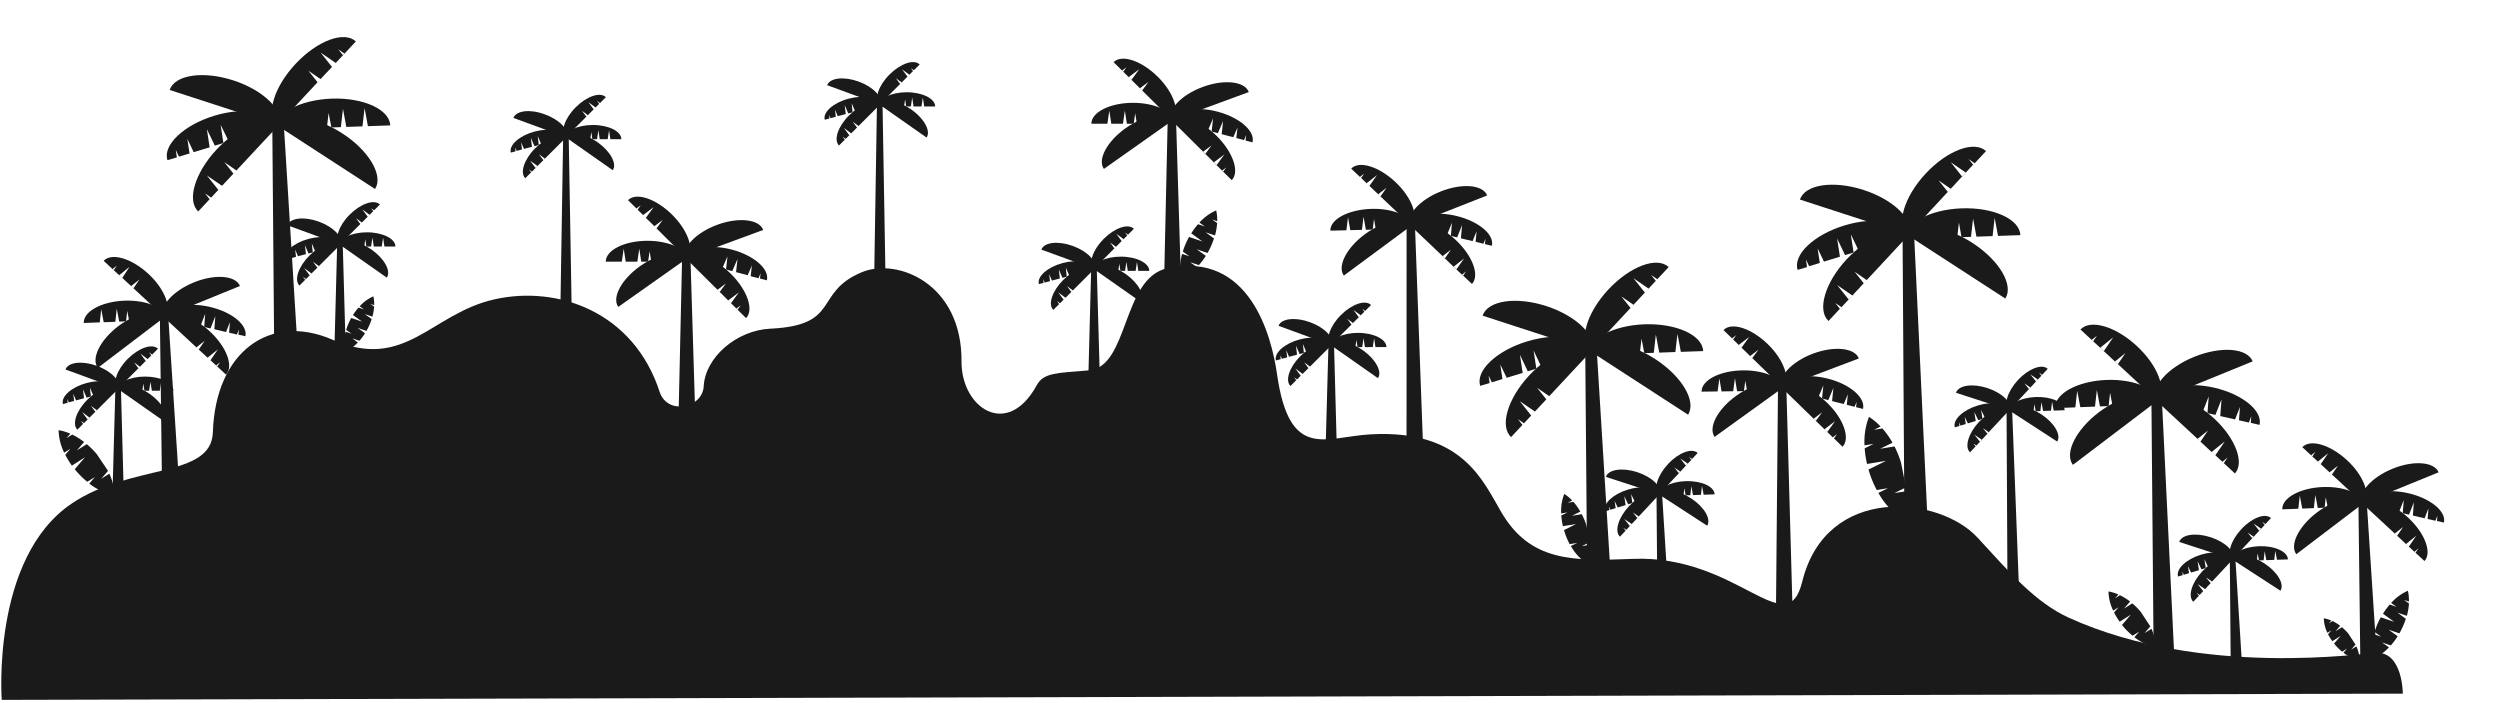 <svg xmlns="http://www.w3.org/2000/svg" viewBox="0 0 896 252"><g fill="#1a1a1a"><path d="M.62 250.84s-3.79-50.69 24.93-70.27c21.46-14.62 50.19-9 50.74-25.65.94-28.86 20.47-42.93 42.87-33.17 26.2 11.41 35.24-9.4 58.17-14.49 22.39-5 49.68 4.32 59.09 33.19 2.78 8.51 15.39 5.82 15.79-2 .53-10.37 11.76-20.07 23.88-20.65 25.5-1.21 15.38-13 32.78-20.23 12.68-5.31 35.95 4 35.74 32-.12 16.53 16.37 27.92 27 8.43 2.43-4.45 7.2-4.3 18.62-5.26 14.47-1.21 11.77-33.14 28.23-36.63 29.54-6.25 37.32 24.63 39.21 37.89 4.46 31.3 17.22 22.59 33.54 21.67 33-1.84 40.29 16.79 46.92 28 10.34 17.51 25.26 17.53 47.07 16.63 37.64-1.55 55.19 30.67 60.72 8.17 8.59-35 49.07-30.77 62.83-15.79 11.62 12.65 20.85 23.33 32.78 28.74 47.82 21.68 106.21 12.54 110.49 12.54 9.15 0 9.15 14.64 9.15 14.64z"/><path d="M690.78 185.52l-8.25.29-.65-101.73 4.13-.14z"/><path d="M667.94 68.09c-10.85-3.52-21.07-2-22.83 3.44l39.27 12.76c1.76-5.42-5.6-12.68-16.44-16.2z"/><path d="M707 87.11c-9.56-6.21-19.84-7.37-22.94-2.59L718.7 107c3.11-4.77-2.13-13.68-11.7-19.89z"/><path d="M697 82.53l.48 2.62 4-.14.6-5.24L703 85l3.4-.11.75-6.54 1.2 6.47 5.79-.2.74-6.54 1.21 6.47 8-.28c-.2-5.7-9.59-10-21-9.6S682.6 80 682.8 85.66l13.86-.48z"/><path d="M705.51 57l2.2 1.51-9.6 10.3-3.29-4.13 4.35 3 4.08-4.37-4.09-5.16 5.42 3.73 7.21-7.73c-4.17-3.89-13.86-.28-21.63 8.06s-10.7 18.25-6.53 22.14L707.17 59z"/><path d="M647.25 93l1.15 2.4 3.81-1.16-.78-5.24 2.28 4.76 5.72-1.76-1-6.51 2.84 5.94 3.06-.94-1-6.51 2.9 6.02 17.51-5.35c-1.67-5.45-11.86-7.17-22.77-3.83s-18.39 10.45-16.72 15.91l3.39-1z"/><path d="M657.76 108.59l1.66 2.09 9.6-10.3-4.35-3 3.28 4.13-4.08 4.38-5.43-3.72 4.1 5.15-7.21 7.72c-4.17-3.88-1.24-13.8 6.53-22.13s17.46-12 21.63-8.07L660 110.1zm65.78 100.68l-4.07.14-.32-62.41 2-.08z"/><path d="M712.28 139.07c-5.35-1.73-10.38-1-11.25 1.7l19.35 6.28c.87-2.67-2.76-6.24-8.1-7.98z"/><path d="M731.54 148.45c-4.72-3.06-9.78-3.63-11.31-1.28l17.07 11.08c1.53-2.35-1.05-6.74-5.76-9.8z"/><path d="M726.59 146.19l.24 1.29 2-.07.29-2.58.48 2.55 1.68-.06.36-3.22.6 3.19 2.85-.1.37-3.22.59 3.19 3.93-.14c-.1-2.81-4.73-4.93-10.34-4.73s-10.09 2.63-10 5.44l6.83-.24z"/><path d="M730.8 133.58l1.08.74-4.73 5.08-1.62-2 2.15 1.47 2-2.16-2-2.54 2.67 1.84 3.55-3.81c-2-1.92-6.82-.14-10.66 4s-5.27 9-3.21 10.91l11.6-12.44z"/><path d="M702.08 151.35l.57 1.19 1.88-.57-.38-2.58 1.12 2.35 2.82-.86-.48-3.21 1.4 2.92 1.51-.46-.48-3.21 1.4 2.93 8.63-2.64c-.83-2.68-5.85-3.53-11.22-1.89s-9.07 5.16-8.24 7.84l1.67-.51z"/><path d="M707.26 159l.82 1 4.73-5.07-2.14-1.48 1.61 2-2 2.16-2.67-1.84 2 2.54-3.55 3.81c-2.06-1.92-.62-6.8 3.21-10.91s8.61-5.89 10.66-4l-11.6 12.45zm96.29 79.45l-4.06.14-.32-38.17 2-.07z"/><path d="M792.29 192.54c-5.34-1.74-10.38-1-11.25 1.69l19.36 6.29c.87-2.67-2.76-6.24-8.11-7.98z"/><path d="M811.55 201.91c-4.71-3.06-9.77-3.63-11.3-1.27l17.06 11.08c1.53-2.35-1.05-6.72-5.76-9.81z"/><path d="M806.6 199.66l.24 1.29 2-.07.3-2.58.47 2.55 1.68-.06.37-3.22.59 3.19 2.85-.1.37-3.22.6 3.19 3.93-.14c-.1-2.81-4.73-4.93-10.35-4.73s-10.09 2.63-10 5.44l6.83-.24z"/><path d="M810.81 187.05l1.09.74-4.74 5.08-1.61-2 2.14 1.47 2-2.15-2-2.54 2.68 1.83 3.55-3.8c-2.06-1.92-6.83-.14-10.66 4s-5.27 9-3.22 10.91l11.6-12.44z"/><path d="M782.1 204.82l.57 1.19 1.87-.58-.38-2.57 1.12 2.35 2.82-.86-.48-3.21 1.4 2.92 1.51-.46-.48-3.21 1.4 2.93 8.63-2.64c-.82-2.69-5.84-3.53-11.22-1.89s-9.06 5.15-8.24 7.84l1.67-.51z"/><path d="M787.28 212.5l.82 1 4.73-5.08-2.15-1.42 1.62 2-2 2.15-2.67-1.83 2 2.54-3.55 3.81c-2.05-1.92-.61-6.8 3.22-10.91s8.61-5.89 10.66-4l-11.6 12.45zm-189.21 2.64l-4.06.14-.32-38.17 2-.07z"/><path d="M586.81 169.22c-5.34-1.73-10.38-1-11.25 1.7l19.36 6.29c.87-2.67-2.76-6.21-8.11-7.99z"/><path d="M606.07 178.6c-4.71-3.06-9.77-3.63-11.3-1.28l17.07 11.09c1.53-2.36-1.06-6.75-5.77-9.81z"/><path d="M601.12 176.34l.24 1.29 2-.07.3-2.58.47 2.55 1.68-.05.37-3.23.59 3.19 2.86-.1.36-3.22.6 3.19 3.93-.14c-.1-2.8-4.73-4.92-10.35-4.73s-10.09 2.64-10 5.44l6.83-.24z"/><path d="M605.33 163.73l1.09.75-4.74 5.07-1.61-2 2.14 1.47 2-2.16-2-2.54 2.68 1.84 3.55-3.81c-2.06-1.92-6.83-.14-10.66 4s-5.27 9-3.22 10.91l11.6-12.44z"/><path d="M576.62 181.51l.57 1.18 1.87-.57-.38-2.57 1.12 2.34 2.82-.86-.48-3.21 1.4 2.93 1.51-.46-.47-3.21L586 180l8.63-2.64c-.82-2.68-5.84-3.53-11.22-1.88s-9.06 5.15-8.24 7.84l1.67-.52z"/><path d="M581.8 189.18l.82 1 4.73-5.07-2.15-1.47 1.62 2-2 2.16-2.68-1.8 2 2.54-3.55 3.81c-2.05-1.92-.61-6.8 3.22-10.91s8.6-5.89 10.66-4l-11.6 12.44zm-102.66-27.42h-4.07l1.05-38.16h2z"/><path d="M469.53 115.48c-5.28-1.93-10.33-1.35-11.3 1.29l19.12 7c.96-2.67-2.54-6.37-7.82-8.29z"/><path d="M488.45 125.53c-4.61-3.22-9.64-4-11.26-1.68l16.66 11.69c1.62-2.3-.8-6.78-5.4-10.01z"/><path d="M483.58 123.1l.19 1.3h2l.38-2.57.39 2.57h1.67l.49-3.21.48 3.21H492l.48-3.2.48 3.2h3.94c0-2.81-4.55-5.09-10.17-5.1s-10.18 2.27-10.18 5.08h6.83z"/><path d="M488.24 110.65l1.05.78-4.91 4.9-1.54-2.09 2.09 1.55 2.07-2.09-1.93-2.6 2.63 1.9 3.68-3.68c-2-2-6.82-.38-10.8 3.59s-5.59 8.8-3.6 10.79l12-12z"/><path d="M458.91 127.39l.52 1.2 1.9-.51-.33-2.58 1 2.38 2.85-.76-.36-3.22 1.29 3 1.53-.4-.36-3.23 1.29 3 8.72-2.33c-.73-2.71-5.72-3.74-11.15-2.29s-9.24 4.83-8.52 7.54l1.69-.45z"/><path d="M463.81 135.24l.78 1.06 4.91-4.9-2.09-1.55 1.54 2.09-2.09 2.06-2.6-1.93 1.92 2.61-3.68 3.67c-2-2-.37-6.81 3.61-10.78s8.81-5.57 10.79-3.57l-12 12zm-69.66-.8h-4.07l1-38.16h2z"/><path d="M384.54 88.16c-5.28-1.93-10.34-1.35-11.31 1.29l19.12 7c.96-2.67-2.53-6.37-7.81-8.29z"/><path d="M403.45 98.21c-4.6-3.22-9.64-4-11.26-1.68l16.67 11.69c1.61-2.3-.81-6.78-5.41-10.01z"/><path d="M398.58 95.78l.2 1.3h2l.39-2.57.38 2.57h1.68l.48-3.21.48 3.21H407l.49-3.2.48 3.2h3.93c0-2.81-4.55-5.09-10.17-5.1s-10.18 2.27-10.18 5.08h6.84z"/><path d="M403.24 83.33l1.05.78-4.91 4.89-1.54-2.1 2.09 1.55 2.07-2.06-1.93-2.61 2.61 1.93 3.7-3.71c-2-2-6.82-.38-10.79 3.59S390 94.42 392 96.41l12-12z"/><path d="M373.91 100.07l.52 1.2 1.9-.51-.33-2.58 1 2.38 2.85-.76-.36-3.22 1.29 3 1.53-.4-.31-3.26 1.29 3 8.71-2.35c-.73-2.71-5.72-3.74-11.15-2.29s-9.24 4.83-8.51 7.54l1.69-.45z"/><path d="M378.81 107.92l.78 1.06 4.91-4.9-2.09-1.55 1.55 2.09-2.09 2.09-2.61-1.93 1.93 2.61-3.69 3.68c-2-2-.37-6.82 3.61-10.79s8.81-5.58 10.8-3.59l-12 12zm-254.9 17.8h-4.07l1-38.16h2z"/><path d="M114.3 79.44c-5.3-1.93-10.3-1.35-11.3 1.29l19.12 7c.96-2.67-2.54-6.37-7.82-8.29z"/><path d="M133.21 89.49c-4.6-3.22-9.64-4-11.25-1.68l16.66 11.69c1.61-2.3-.81-6.78-5.41-10.01z"/><path d="M128.34 87.06l.2 1.3h2l.39-2.57.38 2.57H133l.48-3.21.48 3.21h2.86l.48-3.21.48 3.21h3.93c0-2.81-4.55-5.09-10.17-5.1s-10.17 2.27-10.18 5.08h6.84z"/><path d="M133 74.61l1.06.78-4.91 4.91-1.55-2.1 2.09 1.55 2.09-2.08-1.92-2.61 2.6 1.93 3.69-3.68c-2-2-6.82-.38-10.8 3.59s-5.59 8.8-3.6 10.79l12-12z"/><path d="M103.67 91.35l.53 1.2 1.89-.51-.29-2.58 1 2.38 2.85-.76-.37-3.22 1.3 3 1.52-.4-.36-3.23 1.29 3 8.72-2.33c-.72-2.71-5.71-3.74-11.14-2.29s-9.25 4.83-8.52 7.54l1.69-.45z"/><path d="M108.57 99.2l.78 1.06 4.92-4.9-2.09-1.55 1.54 2.09-2.09 2.1-2.63-1.94 2 2.61-3.68 3.68c-2-2-.37-6.82 3.61-10.79S119.69 86 121.67 88l-12 12zm96.33 12.34h-4.07l1-62.44h2z"/><path d="M195.29 41C190 39 185 39.62 184 42.26l19.12 7c.95-2.67-2.55-6.37-7.83-8.26z"/><path d="M214.2 51c-4.6-3.22-9.64-4-11.25-1.68L219.61 61c1.61-2.27-.81-6.75-5.41-10z"/><path d="M209.33 48.59l.2 1.3h2l.39-2.57.38 2.57h1.68l.48-3.21.48 3.21h2.85l.49-3.21.48 3.21h3.93c0-2.81-4.55-5.09-10.17-5.1s-10.18 2.27-10.18 5.08h6.84z"/><path d="M214 36.14l1.06.78-4.91 4.91-1.55-2.1 2.09 1.55 2.09-2.08-1.93-2.61 2.61 1.93 3.68-3.68c-2-2-6.81-.38-10.79 3.59s-5.59 8.8-3.61 10.79l12-12z"/><path d="M184.66 52.88l.52 1.2 1.9-.51-.29-2.57 1 2.38 2.85-.76-.37-3.22 1.3 3 1.52-.4-.36-3.23 1.29 3 8.72-2.33c-.73-2.71-5.71-3.74-11.14-2.29s-9.25 4.83-8.52 7.54l1.69-.45z"/><path d="M189.56 60.74l.78 1 4.91-4.9-2.09-1.55 1.55 2.1-2.09 2.08-2.62-1.88 1.93 2.61-3.68 3.68c-2-2-.38-6.82 3.6-10.79s8.81-5.58 10.8-3.59l-12 12zM317.37 99.8h-4.07l1-62.44h2z"/><path d="M307.76 29.24c-5.28-1.93-10.34-1.35-11.31 1.29l19.12 7c.97-2.67-2.57-6.37-7.81-8.29z"/><path d="M326.67 39.29c-4.6-3.22-9.64-4-11.25-1.68l16.66 11.69c1.61-2.3-.81-6.78-5.41-10.01z"/><path d="M321.8 36.86l.2 1.3h2l.39-2.57.38 2.57h1.68l.48-3.21.48 3.21h2.85l.49-3.21.48 3.21h3.93c0-2.81-4.55-5.09-10.17-5.1s-10.18 2.27-10.18 5.08h6.84z"/><path d="M326.46 24.41l1.06.78-4.91 4.91-1.55-2.1 2.09 1.55 2.09-2.08-1.93-2.61 2.61 1.93 3.69-3.68c-2-2-6.82-.38-10.8 3.59s-5.59 8.8-3.6 10.79l12-12z"/><path d="M297.13 41.15l.52 1.2 1.9-.51-.29-2.58 1 2.38 2.85-.76-.37-3.22 1.29 3 1.53-.4-.32-3.26 1.29 3 8.72-2.33c-.73-2.71-5.71-3.74-11.15-2.29s-9.24 4.83-8.51 7.54l1.69-.45z"/><path d="M302 49l.78 1.06 4.91-4.9-2.09-1.55 1.55 2.09-2.09 2.09-2.6-1.93 1.92 2.61-3.68 3.68c-2-2-.38-6.82 3.6-10.79s8.81-5.58 10.8-3.59l-12 12zM44.37 177.41H40.3l1.05-38.16h2z"/><path d="M34.76 131.13c-5.28-1.93-10.34-1.35-11.3 1.29l19.12 7c.96-2.66-2.58-6.36-7.82-8.29z"/><path d="M53.67 141.18c-4.6-3.22-9.64-4-11.25-1.67l16.66 11.68c1.62-2.3-.81-6.78-5.41-10.01z"/><path d="M48.81 138.75l.19 1.3h2l.38-2.57.39 2.57h1.67l.49-3.2.48 3.2h2.85l.48-3.21.48 3.21h3.94c0-2.81-4.55-5.09-10.17-5.09s-10.18 2.27-10.18 5.08h6.83z"/><path d="M53.47 126.3l1.05.79-4.91 4.91-1.54-2.09 2.09 1.54 2.08-2.08-1.92-2.61 2.61 1.93 3.68-3.69c-2-2-6.82-.38-10.8 3.59s-5.59 8.8-3.6 10.79l12-12z"/><path d="M24.14 143l.52 1.2 1.9-.5-.3-2.59 1 2.39 2.85-.76-.36-3.23 1.29 3 1.53-.41-.37-3.22 1.3 3 8.71-2.33c-.72-2.71-5.71-3.74-11.14-2.29s-9.24 4.83-8.52 7.55l1.69-.46z"/><path d="M29 150.9l.78 1 4.91-4.9-2.09-1.55 1.54 2.1-2.08 2.08-2.61-1.93 1.92 2.61-3.64 3.69c-2-2-.37-6.82 3.61-10.79s8.81-5.58 10.79-3.59l-12 12zm548.05 51.95l-8.25.29-.65-77.45 4.13-.14z"/><path d="M554.2 109.7c-10.84-3.52-21.06-2-22.82 3.44l39.27 12.76c1.76-5.43-5.6-12.68-16.45-16.2z"/><path d="M593.28 128.72c-9.57-6.21-19.84-7.37-22.94-2.59L605 148.62c3.07-4.78-2.16-13.69-11.72-19.9z"/><path d="M583.23 124.14l.49 2.62 4-.14.6-5.24 1 5.18 3.4-.11.74-6.54 1.21 6.47 5.78-.21.75-6.53 1.21 6.47 8-.28c-.2-5.7-9.6-10-21-9.6s-20.47 5.34-20.27 11l13.86-.48z"/><path d="M591.78 98.56l2.2 1.5-9.61 10.3-3.28-4.12 4.35 3 4.08-4.38-4.09-5.15 5.42 3.73 7.21-7.73c-4.17-3.89-13.86-.28-21.63 8.06s-10.7 18.25-6.53 22.14l23.54-25.25z"/><path d="M533.52 134.62l1.15 2.4 3.81-1.16-.78-5.22 2.3 4.76 5.73-1.75-1-6.51 2.83 5.94 3.07-.94-1-6.51 2.84 5.94 17.5-5.35c-1.66-5.45-11.85-7.17-22.76-3.83s-18.39 10.45-16.72 15.9l3.39-1z"/><path d="M544 150.2l1.65 2.09 9.61-10.3-4.35-3 3.28 4.13-4.08 4.38-5.43-3.73 4.1 5.16-7.21 7.72c-4.17-3.89-1.25-13.8 6.53-22.14s17.46-11.94 21.63-8.06l-23.54 25.25zM106.49 122l-8.25.28-.65-77.44 4.13-.14z"/><path d="M83.65 28.82c-10.85-3.53-21.07-2-22.83 3.43L100.09 45c1.76-5.41-5.6-12.66-16.44-16.18z"/><path d="M122.72 47.83c-9.56-6.21-19.83-7.36-22.94-2.58l34.63 22.48c3.11-4.73-2.13-13.73-11.69-19.9z"/><path d="M112.68 43.25l.49 2.62 4-.14.6-5.24 1 5.19 3.4-.12.75-6.54 1.2 6.47 5.79-.2.75-6.54 1.2 6.47 8-.28c-.2-5.69-9.6-10-21-9.59s-20.48 5.34-20.28 11l13.86-.49z"/><path d="M121.22 17.67l2.2 1.51-9.6 10.3-3.29-4.13 4.35 3L119 24l-4.09-5.15 5.43 3.72 7.2-7.72c-4.17-3.89-13.85-.28-21.63 8.06S95.17 41.12 99.35 45l23.53-25.25z"/><path d="M63 53.73l1.14 2.41L67.93 55l-.78-5.22 2.27 4.76 5.72-1.74-1-6.51 2.86 5.9 3.07-.93-1-6.51L82 50.69l17.5-5.36c-1.67-5.45-11.85-7.16-22.76-3.83S58.3 52 60 57.41l3.39-1z"/><path d="M73.47 69.31l1.66 2.09 9.6-10.3-4.35-3 3.28 4.13-4.08 4.37-5.42-3.7 4.09 5.15-7.2 7.73C66.88 71.89 69.8 62 77.58 53.64S95 41.69 99.2 45.58L75.67 70.82zm697.6 74.18l3.76-.14L779.4 238l-7.51.29z"/><path d="M772.57 143.7l34.8-14.19c-2-4.81-11.34-5.53-21-1.61s-15.76 10.99-13.8 15.8z"/><path d="M742.93 166.61l29.94-22.72c-3.14-4.13-12.38-2.4-20.65 3.88s-12.43 14.71-9.29 18.84z"/><path d="M761.48 145.33l12.62-.49c-.2-5.18-8.77-9.07-19.14-8.67s-18.61 4.92-18.42 10.11l7.26-.28.67-5.95 1.11 5.88 5.27-.2.66-5.95 1.11 5.88 3.1-.12.53-4.77.89 4.72 3.62-.14.27-2.41z"/><path d="M750.21 122.29l23 21.35c3.53-3.81.22-12.61-7.4-19.66s-16.64-9.68-20.17-5.88l7.06 6.54 4.68-3.74-3.38 4.94 4 3.71 3.75-3-2.71 4-9.4-8.71 1.9-1.51z"/><path d="M806.68 151.56l3.15.72c1.15-5.06-6.12-11-16.24-13.33s-19.26-.06-20.41 5l16.25 3.69 2.18-5.58-.45 6 2.85.64 2.18-5.58-.45 6 5.31 1.2 1.75-4.47-.36 4.79 3.54.8.88-2.26z"/><path d="M796.47 165.51l-23.05-21.36c3.52-3.8 12.56-1.17 20.17 5.88s10.92 15.86 7.4 19.66l-7-6.53 3.37-4.95-4.73 3.79-4-3.7 2.71-4-3.75 3L797 166l1.37-2zM504.12 80.76l3-.08 2.93 80-5.95.15z"/><path d="M505.3 80.94L533 70.05c-1.51-3.82-8.91-4.48-16.55-1.47s-12.65 8.54-11.15 12.36z"/><path d="M481.63 98.77l23.91-17.68c-2.45-3.3-9.77-2-16.37 2.86s-9.97 11.52-7.54 14.82z"/><path d="M496.52 82.11l10-.25c-.11-4.11-6.85-7.26-15.05-7s-14.77 3.71-14.67 7.81l5.75-.14.58-4.7.82 4.66 4.17-.11.58-4.7.83 4.67 2.45-.07.46-3.77.66 3.74 2.87-.07.23-1.91z"/><path d="M487.82 63.79l18 17.11c2.83-3 .29-10-5.66-15.62s-13.07-7.82-15.89-4.84l5.51 5.23 3.74-2.91-2.72 3.88 3.13 3 3-2.34-2.18 3.11-7.35-7 1.51-1.18z"/><path d="M532.2 87.49l2.48.6c1-4-4.73-8.78-12.71-10.7s-15.23-.24-16.19 3.75l12.81 3.08 1.78-4.39-.37 4.72 2.24.54L524 80.7l-.41 4.72 4.19 1 1.42-3.53-.33 3.79 2.79.67.72-1.78z"/><path d="M524 98.41l-18-17.1c2.82-3 9.94-.81 15.89 4.84s8.49 12.65 5.66 15.62L522 96.53l2.71-3.88-3.71 2.91-3.12-3 2.12-3.07-3 2.34 7.36 7 1.1-1.57zM57.3 113.56l3-.12 3.62 55.64-5.92.22z"/><path d="M58.49 113.72L86 102.5c-1.55-3.81-9-4.37-16.57-1.27s-12.49 8.69-10.94 12.49z"/><path d="M35.05 131.84l23.68-18c-2.49-3.27-9.8-1.89-16.34 3.06s-9.82 11.67-7.34 14.94z"/><path d="M49.72 115l10-.39c-.16-4.1-6.94-7.17-15.14-6.85s-14.72 3.89-14.56 8l5.74-.22.52-4.71.88 4.66 4.17-.16.52-4.71.88 4.65 2.45-.09.42-3.77.71 3.73 2.86-.11.21-1.91z"/><path d="M40.8 96.79L59 113.68c2.79-3 .17-10-5.85-15.56s-13.16-7.65-16-4.64l5.57 5.16 3.7-3-2.58 3.96 3.16 2.93 3-2.38-2.14 3.14-7.47-6.89 1.49-1.2z"/><path d="M85.46 119.94l2.49.57c.91-4-4.84-8.72-12.84-10.54s-15.23 0-16.14 4l12.85 2.92 1.72-4.41-.35 4.72 2.25.51 1.73-4.41-.36 4.7 4.2 1 1.38-3.54-.28 3.79 2.8.63.7-1.78z"/><path d="M77.39 131l-18.23-16.92c2.79-3 9.93-.93 16 4.65s8.64 12.54 5.85 15.55l-5.57-5.17 2.66-3.91-3.7 3-3.16-2.93 2.14-3.14-3 2.38 7.43 6.88 1.09-1.58zm167.07-38.52h3l1.7 55.72h-5.95z"/><path d="M245.63 92.69l27.9-10.28c-1.42-3.85-8.82-4.67-16.52-1.83s-12.79 8.26-11.38 12.11z"/><path d="M221.58 110l24.28-17.14c-2.36-3.35-9.72-2.23-16.42 2.5s-10.22 11.28-7.86 14.64z"/><path d="M236.83 93.67h10c0-4.1-6.68-7.4-14.89-7.37s-14.85 3.38-14.83 7.49h5.74l.69-4.68.72 4.68h4.17l.68-4.68.72 4.68h2.45l.55-3.76.58 3.75h2.87l.27-1.9z"/><path d="M228.54 75.16l17.64 17.5c2.88-2.91.51-10-5.32-15.74s-12.86-8.11-15.78-5.19l5.39 5.35 3.8-2.83-2.8 3.82 3.06 3 3-2.27-2.24 3.06-7.2-7.14 1.54-1.15z"/><path d="M272.38 99.83l2.47.65c1-4-4.54-8.88-12.48-11s-15.22-.58-16.26 3.39l12.74 3.36 1.87-4.35-.51 4.71 2.23.59 1.88-4.35-.52 4.71 4.17 1.1 1.5-3.49-.42 3.85 2.78.72.76-1.76z"/><path d="M263.93 110.57l-17.64-17.5c2.89-2.91 10-.59 15.78 5.19s8.21 12.83 5.32 15.75l-5.4-5.36 2.8-3.82-3.8 2.83-3.06-3 2.25-3.06-3.05 2.26 7.2 7.14 1.14-1.54zM418.5 43h3l1.7 55.73h-5.94z"/><path d="M419.68 43.24L447.57 33c-1.42-3.86-8.81-4.68-16.51-1.84s-12.8 8.23-11.38 12.08z"/><path d="M395.63 60.54l24.28-17.14c-2.37-3.35-9.72-2.23-16.43 2.5s-10.22 11.29-7.85 14.64z"/><path d="M410.87 44.22h10c0-4.1-6.69-7.4-14.89-7.37s-14.85 3.38-14.84 7.49h5.75l.68-4.68.72 4.68h4.17l.69-4.68.72 4.68h2.45l.54-3.76.58 3.75h2.87l.28-1.9z"/><path d="M402.58 25.71l17.64 17.5c2.89-2.91.51-10-5.31-15.74s-12.9-8.11-15.79-5.19l5.4 5.35 3.8-2.83-2.8 3.82 3.05 3 3.05-2.27-2.25 3.06-7.19-7.14 1.54-1.15z"/><path d="M446.42 50.38l2.47.65c1.05-4-4.54-8.88-12.47-11s-15.22-.58-16.27 3.39l12.74 3.36 1.88-4.35-.52 4.71 2.24.59 1.87-4.35-.52 4.71 4.17 1.1 1.5-3.49-.41 3.78 2.77.73.76-1.76z"/><path d="M438 61.12l-17.63-17.5c2.89-2.91 10-.59 15.78 5.19s8.2 12.83 5.31 15.75L436 59.2l2.8-3.82-3.8 2.83-3.06-3 2.25-3.06-3.05 2.26 7.2 7.14 1.17-1.55zm199.23 77.73h3l2.23 80-5.95.08z"/><path d="M638.41 139l27.8-10.53c-1.46-3.84-8.86-4.59-16.53-1.69S637 135.2 638.41 139z"/><path d="M614.52 156.57l24.12-17.37c-2.4-3.33-9.74-2.14-16.4 2.65s-10.11 11.39-7.72 14.72z"/><path d="M629.61 140.11l10-.14c-.06-4.1-6.76-7.34-15-7.23s-14.82 3.52-14.76 7.63l5.74-.08.64-4.69.77 4.68 4.17-.06.64-4.69.76 4.67h2.45l.51-3.76.62 3.75h2.86l.26-1.91z"/><path d="M621.15 121.67L639 139c2.86-2.94.42-10-5.46-15.69s-13-8-15.83-5l5.45 5.31 3.77-2.87-2.77 3.85 3.09 3 3-2.3-2.25 3.05-7.26-7.07 1.53-1.16z"/><path d="M665.22 145.93l2.47.63c1-4-4.62-8.84-12.57-10.86s-15.22-.43-16.23 3.55l12.77 3.24 1.83-4.37-.47 4.72 2.24.56 1.83-4.36-.47 4.71 4.18 1.06 1.47-3.5-.38 3.78 2.78.7.74-1.77z"/><path d="M656.87 156.75l-17.8-17.33c2.86-2.94 9.95-.69 15.83 5s8.33 12.75 5.46 15.69l-5.44-5.3 2.76-3.85-3.77 2.87-3.09-3 2.22-3.08-3 2.3 7.26 7.07 1.12-1.56zm188.39 23.59l3-.11 3.61 55.63-5.94.23z"/><path d="M846.44 180.51L874 169.28c-1.55-3.8-9-4.37-16.56-1.27s-12.55 8.7-11 12.5z"/><path d="M823 198.63l23.68-18c-2.48-3.27-9.79-1.9-16.33 3.06s-9.83 11.67-7.35 14.94z"/><path d="M837.67 181.79l10-.38c-.15-4.1-6.93-7.17-15.13-6.86s-14.73 3.9-14.57 8l5.74-.22.53-4.71.88 4.65 4.16-.16.53-4.7.88 4.65 2.45-.09.42-3.78.7 3.73 2.87-.11.21-1.9z"/><path d="M828.76 163.58L847 180.46c2.79-3 .17-10-5.85-15.55s-13.16-7.66-16-4.65l5.58 5.17 3.7-3-2.67 3.91 3.16 2.93 3-2.37-2.14 3.14-7.44-6.89 1.5-1.2z"/><path d="M873.41 186.73l2.5.56c.91-4-4.84-8.72-12.85-10.54s-15.23-.05-16.14 3.95l12.85 2.92 1.73-4.41-.36 4.73 2.26.51 1.72-4.41-.35 4.72 4.2 1 1.38-3.54-.29 3.79 2.8.63.7-1.79z"/><path d="M865.34 197.75l-18.23-16.88c2.79-3 9.93-.93 15.95 4.64s8.65 12.54 5.86 15.55l-5.58-5.16L866 192l-3.7 3-3.16-3 2.14-3.14-3 2.37 7.43 6.89 1.09-1.59zm-296.8-9.55a25.57 25.57 0 0 0-1.63-3.92l-3.52.57 3-1.49a21.36 21.36 0 0 0-2.48-3.5l-2.05.33 1.62-.8a14.63 14.63 0 0 0-2.85-2.37 16.75 16.75 0 0 0-1.1 7l2.24-.36-2.2 1.09a25.21 25.21 0 0 0 .58 3.83l4.68-.76-4.29 2.18c.07.25.15.5.23.75a25.7 25.7 0 0 0 1.8 4.27l2.73-.44-2.3 1.1a17.63 17.63 0 0 0 5.69 6.21 16.59 16.59 0 0 0 1.11-6.63l-2.87.47 2.83-1.4m111.56-28.56A38.65 38.65 0 0 0 679 160l-5.15.84 4.42-2.18a30.19 30.19 0 0 0-3.62-5.11l-3 .49 2.36-1.17a20.87 20.87 0 0 0-4.17-3.46 24.57 24.57 0 0 0-1.6 10.21l3.28-.54-3.22 1.6a34.4 34.4 0 0 0 .85 5.6l6.82-1.12-6.3 3.13.33 1.1a38.09 38.09 0 0 0 2.63 6.23l4-.65-3.41 1.69a25.76 25.76 0 0 0 8.3 9.07 24 24 0 0 0 1.62-9.68l-4.19.68 4.14-2.05m84.13 44.57a25.88 25.88 0 0 0-3-3l-3 1.89 2.21-2.55a20.7 20.7 0 0 0-3.64-2.26l-1.75 1.1 1.18-1.37a14.57 14.57 0 0 0-3.54-1.08 16.64 16.64 0 0 0 1.69 6.87l1.92-1.2-1.6 1.86a24.27 24.27 0 0 0 2 3.31l4-2.52-3.17 3.7.5.6a25.21 25.21 0 0 0 3.31 3.24l2.35-1.46-1.71 2a17.6 17.6 0 0 0 7.65 3.52 16.48 16.48 0 0 0-1.55-6.54l-2.46 1.54 2.07-2.39M426.55 94l3.15 1a25.5 25.5 0 0 0 2.46-3.3l-3.25-2.35 3.87 1.31c.21-.35.4-.72.6-1.09a27.76 27.76 0 0 0 1.71-4.13l-3-2.19 3.37 1.14a22.92 22.92 0 0 0 .76-4.45l-1.78-1.27 1.8.61a15 15 0 0 0-.36-3.88 17.6 17.6 0 0 0-6 4.38l1.94 1.39-2.45-.82a25.3 25.3 0 0 0-2.42 3.28l4 2.91-4.8-1.62-.39.73a27 27 0 0 0-1.83 4.51l2.36 1.7-2.61-.86a18.36 18.36 0 0 0-.39 8.84 17.39 17.39 0 0 0 5.75-4.1zm427.17 136.26l3.15 1.06a25.74 25.74 0 0 0 2.46-3.3l-3.26-2.34 3.87 1.31c.21-.36.41-.72.6-1.1a27.66 27.66 0 0 0 1.71-4.12l-3-2.2 3.37 1.14a22.09 22.09 0 0 0 .76-4.44l-1.82-1.27 1.8.6a15.5 15.5 0 0 0-.37-3.88 17.69 17.69 0 0 0-6 4.38l1.94 1.4-2.45-.83a26.13 26.13 0 0 0-2.42 3.29l4 2.9-4.79-1.62c-.14.24-.27.49-.4.73a27.11 27.11 0 0 0-1.83 4.52l2.36 1.69-2.59-.87a18.35 18.35 0 0 0-.39 8.84 17.29 17.29 0 0 0 5.78-4.15zm-727.45-109l2.56.87a21.59 21.59 0 0 0 2-2.69l-2.65-1.91 3.16 1.07.48-.89a22.12 22.12 0 0 0 1.39-3.36l-2.48-1.79 2.74.93a18.68 18.68 0 0 0 .62-3.62l-1.44-1 1.46.5a12.73 12.73 0 0 0-.29-3.16 14.22 14.22 0 0 0-4.9 3.57l1.58 1.13-2-.67a20.26 20.26 0 0 0-2 2.67l3.29 2.37-3.91-1.32c-.11.19-.21.39-.32.59a23.08 23.08 0 0 0-1.49 3.68l1.92 1.38-2.11-.71a15.13 15.13 0 0 0-.32 7.19 14.12 14.12 0 0 0 4.69-3.34zm-91.62 41.45a30.91 30.91 0 0 0-3.54-3.52l-3.56 2.22 2.6-3a24.44 24.44 0 0 0-4.28-2.66l-2.06 1.29 1.39-1.6a17.15 17.15 0 0 0-4.2-1.26 19.5 19.5 0 0 0 2 8.07l2.25-1.42L23.4 163a28 28 0 0 0 2.37 3.88l4.71-3-3.7 4.28.59.71a30.86 30.86 0 0 0 3.89 3.8L34 171l-2 2.31a20.75 20.75 0 0 0 9 4.14 19.28 19.28 0 0 0-1.81-7.68l-2.89 1.81 2.42-2.81m802.91 58.29a18.78 18.78 0 0 0-2.28-2.27l-2.3 1.43 1.68-1.93a15.78 15.78 0 0 0-2.76-1.71l-1.33.83.9-1a11.25 11.25 0 0 0-2.69-.81 12.65 12.65 0 0 0 1.29 5.2l1.45-.91-1.22 1.4a18 18 0 0 0 1.54 2.51l3-1.9-2.38 2.75c.12.16.25.31.38.46a19.29 19.29 0 0 0 2.5 2.46l1.78-1.11-1.29 1.49a13.36 13.36 0 0 0 5.78 2.66 12.54 12.54 0 0 0-1.16-4.95l-1.87 1.17 1.56-1.81"/></g></svg>